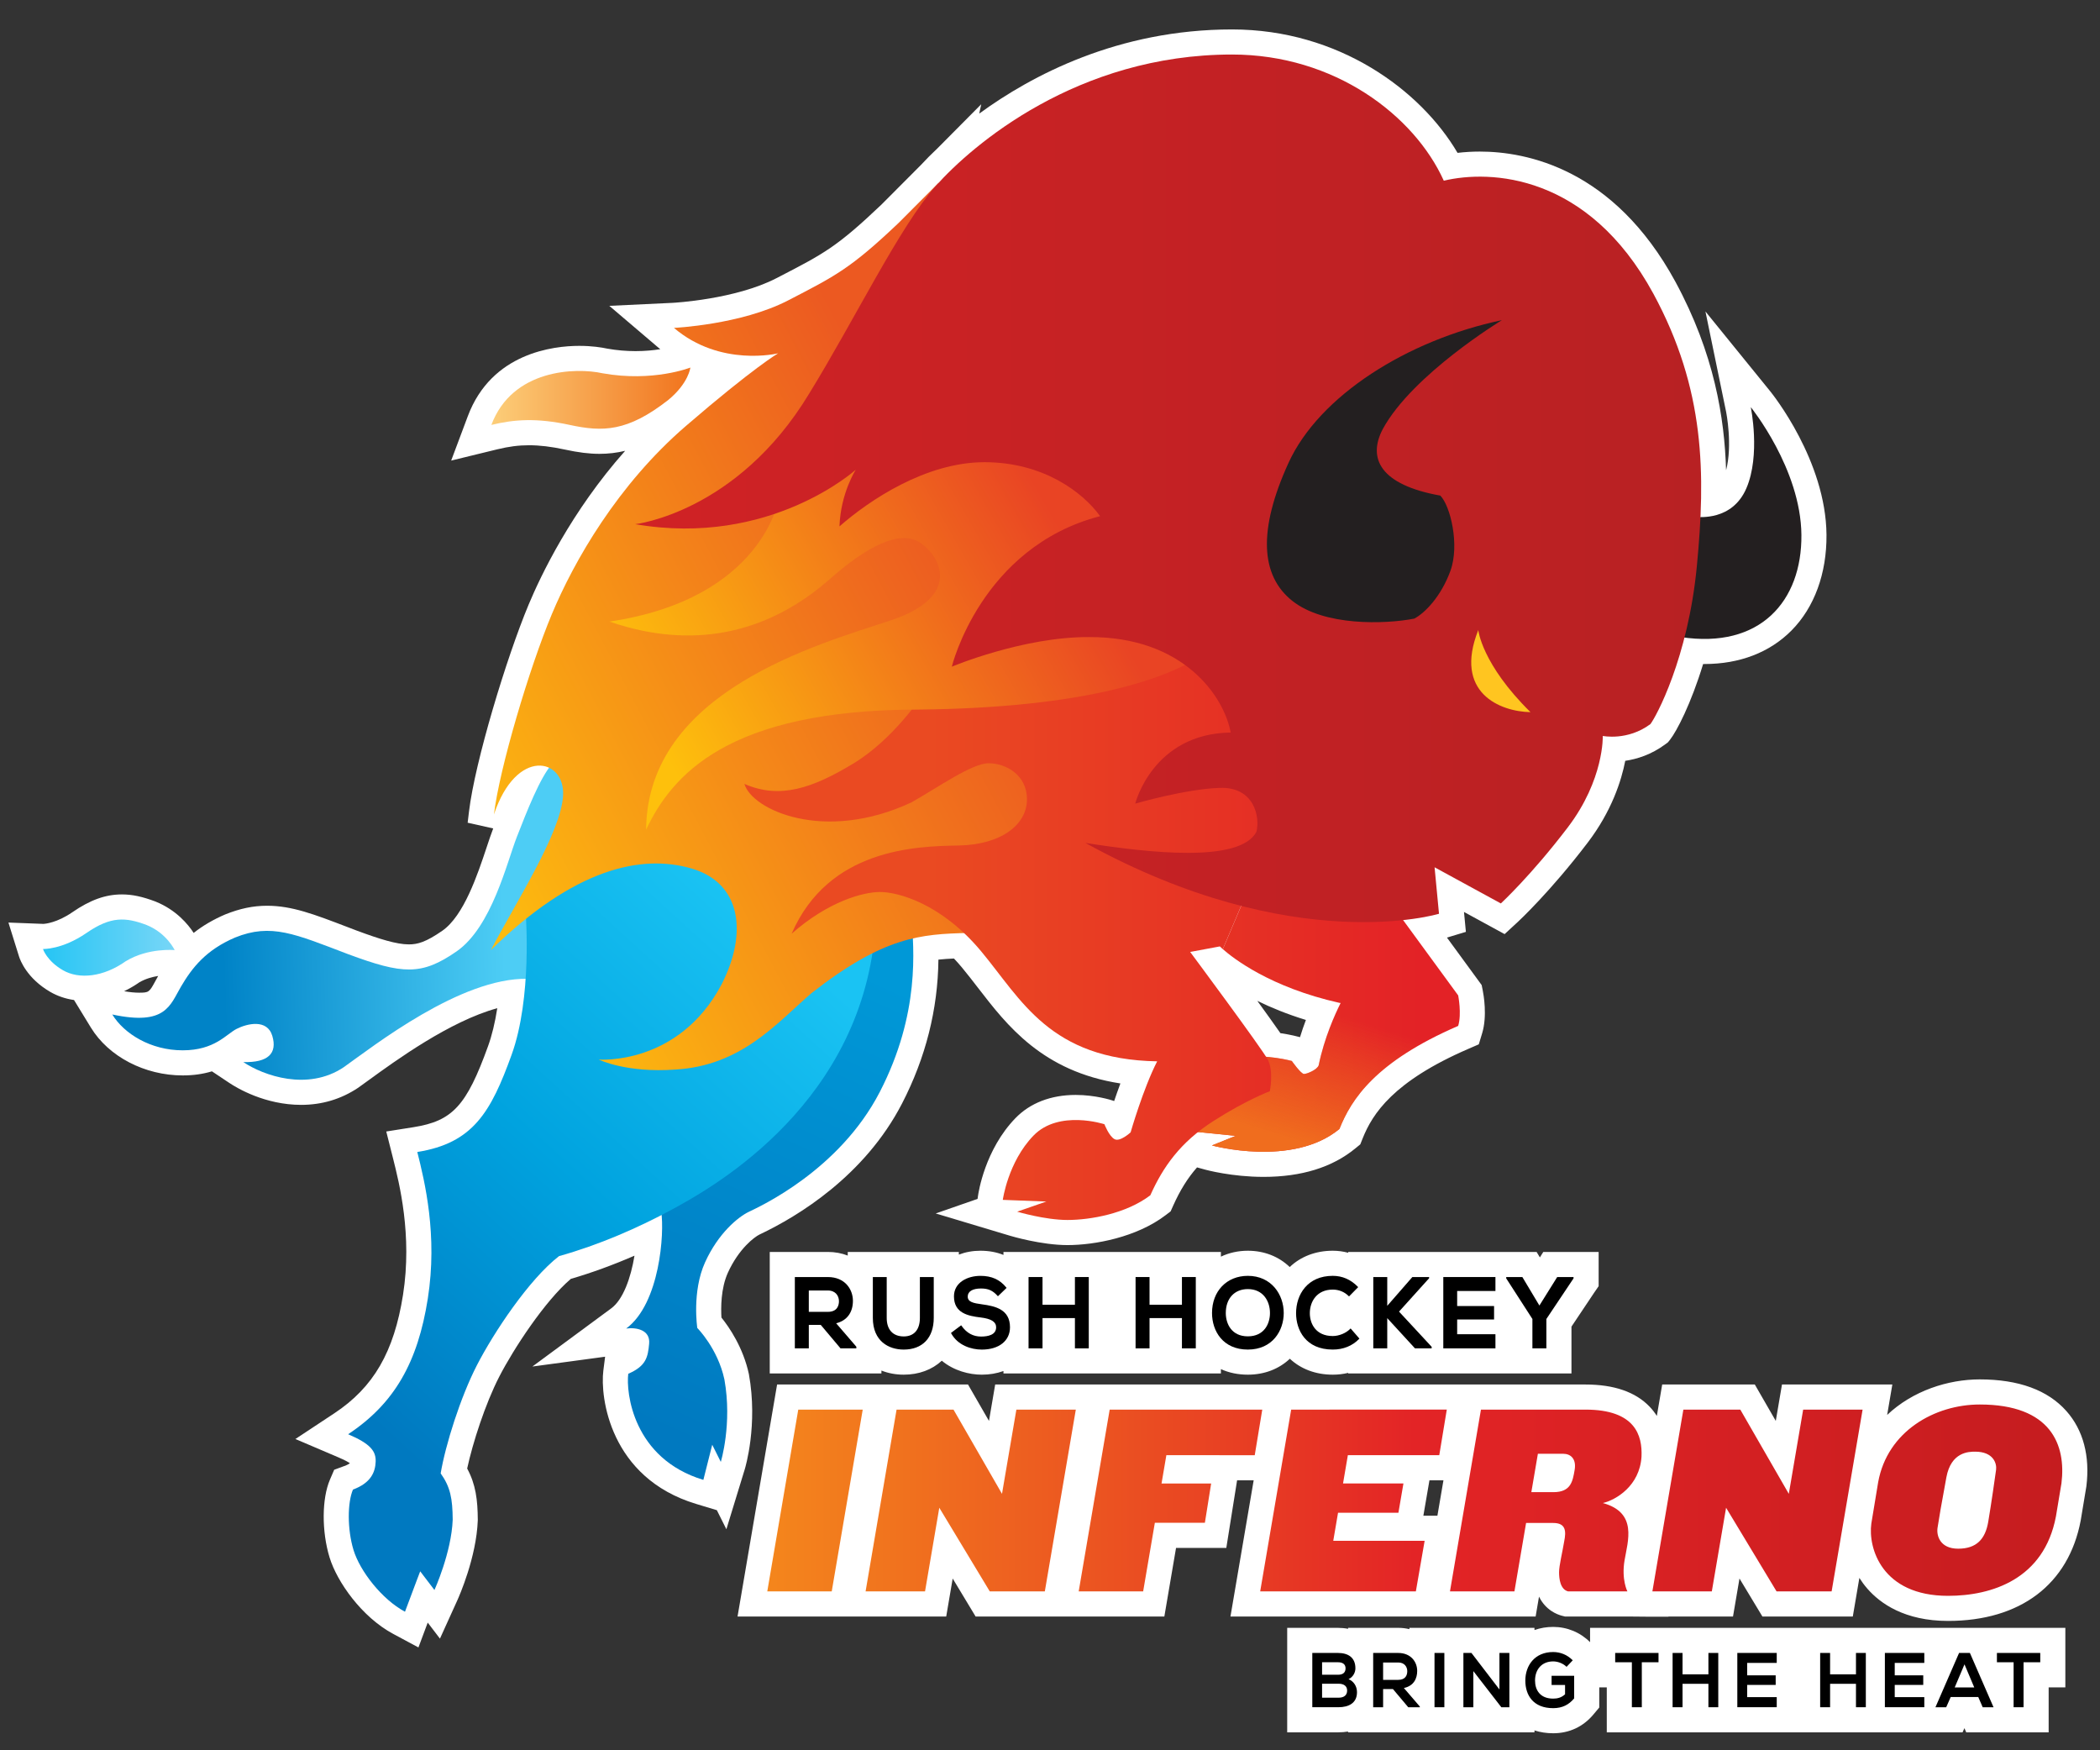 <?xml version="1.0" encoding="utf-8"?>
<!-- Generator: Adobe Illustrator 16.0.0, SVG Export Plug-In . SVG Version: 6.00 Build 0)  -->
<!DOCTYPE svg PUBLIC "-//W3C//DTD SVG 1.1//EN" "http://www.w3.org/Graphics/SVG/1.1/DTD/svg11.dtd">
<svg version="1.1" id="Layer_1" xmlns="http://www.w3.org/2000/svg" xmlns:xlink="http://www.w3.org/1999/xlink" x="0px" y="0px"
	 width="300px" height="250px" viewBox="0 0 300 250" enable-background="new 0 0 300 250" xml:space="preserve">
<rect x="0" y="0" width="300" height="250" fill="#333333" stroke="none"/>
<path fill="#FFFFFF" d="M221.882,247.569c-0.949,0-1.848-0.139-2.671-0.405v0.273h-26.629v-0.116
	c-0.44,0.076-0.902,0.116-1.381,0.116h-7.315v-14.925h7.229c0.512,0,1.002,0.046,1.467,0.137v-0.137h7.166
	c0.551,0,1.085,0.063,1.596,0.187v-0.187h17.867v0.313c0.829-0.294,1.728-0.446,2.671-0.446c1.994,0,3.861,0.772,5.272,2.179v-2.045
	h67.896v8.499h-2.386v6.426H280.89l-0.26-0.6l-0.265,0.6h-50.824v-6.426h-1.075v2.878l-0.836,0.999
	C226.161,246.643,224.174,247.569,221.882,247.569z M56.164,233.372c-4.47-2.395-8.018-7.418-9.087-10.929
	c-1.133-3.719-1.109-8.387,0.057-11.098l0.608-1.413l1.442-0.533c0.468-0.173,0.69-0.299,0.797-0.419
	c-0.272-0.173-0.771-0.448-1.653-0.825L42.2,205.54l5.559-3.673c5.597-3.698,8.533-8.762,9.817-16.932
	c1.339-8.517-0.535-15.944-1.436-19.514l-0.96-3.804l3.875-0.613c5.592-0.886,7.585-3.05,10.666-11.575
	c0.555-1.538,0.996-3.354,1.317-5.424c-6.784,1.857-14.493,7.461-18.412,10.311l-0.058,0.041c-0.533,0.388-1.006,0.731-1.411,1.019
	c-2.442,1.627-5.166,2.437-8.138,2.437c-5.158,0-9.151-2.395-10.252-3.129l-2.492-1.661c-1.291,0.393-2.666,0.584-4.175,0.584
	c-5.429,0-10.578-2.683-13.117-6.834l-2.408-3.936c-1.222-0.177-2.372-0.567-3.387-1.156c-3.359-1.945-4.313-4.56-4.47-5.063
	l-1.514-4.846l5.013,0.192c0.214-0.012,1.928-0.156,4.106-1.658c2.56-1.765,4.747-2.552,7.092-2.552c1.475,0,2.91,0.304,4.797,1.016
	c2.967,1.197,4.665,3.264,5.454,4.481c1.313-1.036,2.798-1.905,4.49-2.631c2.116-0.855,4.011-1.248,5.996-1.248
	c3.539,0,6.687,1.204,11.45,3.028l1.407,0.537c3.159,1.17,5.636,1.954,7.401,1.954c1.245,0,2.425-0.319,4.773-1.946
	c3.082-2.136,5.04-8.022,6.336-11.917c0.35-1.053,0.647-1.944,0.939-2.7l-3.65-0.817l0.193-1.608
	c0.851-7.103,5.352-21.962,8.511-29.53c1.714-4.105,6.069-13.282,13.796-21.984c-1.204,0.294-2.414,0.433-3.667,0.433
	c-1.475,0-3.021-0.192-5.011-0.623c-1.874-0.406-3.526-0.604-5.053-0.604c-1.486,0-2.885,0.18-4.537,0.583l-6.587,1.607l2.381-6.349
	c3.397-9.058,12.265-10.036,15.92-10.036c1.788,0,3.168,0.216,4.022,0.4c1.324,0.233,2.678,0.351,4.023,0.351
	c1.342,0,2.537-0.119,3.526-0.275c-0.126-0.102-0.251-0.206-0.374-0.311l-6.906-5.88l9.061-0.431
	c0.087-0.004,8.933-0.475,14.831-3.529l0.505-0.261c6.24-3.229,8.124-4.203,14.457-10.22c2.947-2.948,5.319-5.335,5.636-5.654
	c0.725-0.784,1.548-1.614,2.432-2.447l6.21-6.254l-0.286,1.338c7.485-5.469,19.851-12.023,36.114-12.023
	c15.24,0,26.963,8.679,32.217,17.629c1.042-0.122,2.105-0.184,3.176-0.184c6.655,0,19.135,2.413,27.935,18.572
	c5.592,10.31,7.03,19.501,7.25,26.946c0.945-3.572,0.026-8.242,0.016-8.294l-2.964-14.384l9.259,11.404
	c0.324,0.4,7.945,9.914,8.034,20.488c0.046,5.521-1.731,10.38-5.006,13.682c-3.103,3.127-7.399,4.781-12.426,4.781
	c-0.063,0-0.128,0-0.192,0c-1.729,5.688-3.775,9.605-4.727,10.81l-0.296,0.373l-0.379,0.282c-1.994,1.48-4.047,2.115-5.723,2.361
	c-0.545,2.809-1.917,7.158-5.368,11.69c-5.324,6.991-9.786,11.143-9.973,11.315l-1.892,1.746l-5.803-3.164l0.271,2.844l-2.705,0.817
	l4.957,6.779l0.156,0.773c0.117,0.586,0.666,3.632-0.084,6.107l-0.481,1.589l-1.525,0.661c-10.683,4.625-13.661,9.252-15.063,12.766
	l-0.341,0.857l-0.713,0.584c-3.276,2.697-7.688,4.064-13.107,4.064c-4.516,0-8.171-0.989-8.324-1.031l-1.178-0.323
	c-1.327,1.503-2.421,3.258-3.401,5.446l-0.372,0.831l-0.727,0.554c-4.122,3.146-10.12,4.265-14.003,4.265
	c-3.754,0-8.046-1.283-8.227-1.338l-10.602-3.181l5.981-2.081l0.047-0.343c0.092-0.672,1.022-6.693,5.346-11.173
	c2.104-2.18,5.085-3.332,8.622-3.332c2.824,0,5.127,0.75,5.223,0.782l0.274,0.09c0.262-0.777,0.562-1.632,0.89-2.511
	c-11.137-1.722-16.203-8.292-20.326-13.641c-0.795-1.029-1.539-1.994-2.315-2.928c-0.368-0.443-0.744-0.865-1.136-1.277
	c-0.698,0.031-1.446,0.078-2.22,0.158c-0.078,7.112-1.822,14.017-5.195,20.548c-5.371,10.4-14.96,16.141-20.197,18.639l-0.159,0.075
	c-0.725,0.35-2.969,2.022-4.528,5.465c-1.015,2.242-1,5.044-0.917,6.4c1.128,1.404,3.109,4.293,3.923,8.088
	c1.309,7.258-0.514,13.327-0.592,13.581l-2.626,8.566l-1.361-2.722l-2.966-0.896c-12.327-3.723-13.73-15.286-13.25-19.044
	l0.253-1.983l-10.391,1.404l11.269-8.313c1.688-1.244,2.792-4.328,3.318-7.521c-3.081,1.338-6.127,2.447-9.092,3.312
	c-3.736,3.184-8.197,10.021-10.226,13.965c-2.004,3.896-3.799,9.486-4.585,13.123c1.228,2.264,1.499,4.503,1.517,7.294l-0.001,0.12
	c-0.2,5.27-2.649,10.809-2.927,11.424l-2.478,5.459l-1.747-2.289c-0.333,0.893-1.326,3.548-1.326,3.548L56.164,233.372z
	 M182.915,147.57c1.486,0.218,2.526,0.5,2.577,0.516l0.222,0.061c0.25-0.818,0.531-1.641,0.842-2.463
	c-2.694-0.826-5.003-1.776-6.939-2.725C180.876,144.694,182.063,146.346,182.915,147.57z M17.732,141.58
	c0.814,0.14,1.523,0.21,2.116,0.21c1.443,0,1.479-0.063,2.389-1.737c0.118-0.216,0.237-0.436,0.36-0.654
	c-0.817,0.132-1.799,0.393-2.675,0.901C19.216,140.791,18.482,141.22,17.732,141.58z M278.291,231.524
	c-6.204,0-9.691-2.505-11.524-4.606c-0.432-0.496-0.811-1.012-1.142-1.538l-0.939,5.512h-12.914l-3.274-5.425l-0.925,5.425h-9.235
	l0.013,0.027h-2.916l-2.965-0.027h-8.912l-0.442-0.114c-0.646-0.167-2.299-0.774-3.258-2.723l-0.483,2.837h-43.595l3.316-19.454
	h-2.368l-1.541,9.655h-7.181l-1.671,9.799h-26.963l-3.274-5.425l-0.925,5.425h-29.809l5.649-33.137h27.274l2.995,5.201l0.887-5.201
	h84.329c4.071,0,7.152,1.064,9.158,3.164c0.393,0.41,0.737,0.853,1.035,1.325l0.765-4.489h13.232l2.995,5.201l0.886-5.201h15.766
	l-0.74,4.344c3.648-3.448,8.688-5.074,13.223-5.074c5.563,0,9.734,1.527,12.397,4.54c2.391,2.701,3.372,6.411,2.84,10.728
	l-0.813,4.894C295.513,226.313,288.608,231.524,278.291,231.524z M205.345,216.493l0.862-5.056h-2l-0.868,5.056H205.345z
	 M190.393,196.351c-2.432,0-4.563-0.809-6.13-2.278c-1.552,1.47-3.64,2.278-6.001,2.278c-1.404,0-2.703-0.272-3.848-0.795v0.624
	h-31.063v-0.35c-0.943,0.341-1.99,0.521-3.096,0.521c-1.778,0-3.983-0.555-5.714-1.993c-1.386,1.287-3.274,1.993-5.443,1.993
	c-1.129,0-2.205-0.203-3.18-0.588v0.417h-15.954V178.82h8.297c1.02,0,1.979,0.179,2.846,0.519v-0.519h15.871v0.381
	c0.939-0.36,1.984-0.553,3.083-0.553c1.201,0,2.3,0.2,3.291,0.598v-0.426h31.063v0.671c1.161-0.55,2.467-0.843,3.848-0.843
	c2.345,0,4.427,0.828,5.985,2.329c1.567-1.501,3.704-2.329,6.146-2.329c0.755,0,1.494,0.098,2.205,0.29v-0.118h26.916l0.468,0.782
	l0.488-0.782h7.907v4.889l-0.631,0.917l-3.251,4.86v6.693h-31.897v-0.086C191.891,196.265,191.151,196.351,190.393,196.351z"/>
<g>
	<linearGradient id="SVGID_1_" gradientUnits="userSpaceOnUse" x1="31.603" y1="129.737" x2="72.073" y2="128.473">
		<stop  offset="0" style="stop-color:#0083C7"/>
		<stop  offset="0.995" style="stop-color:#4DCDF5"/>
	</linearGradient>
	<path fill="url(#SVGID_1_)" d="M86.53,103.167l-7.588,5.85c-1.792,2.002-3.689,6.903-5.112,10.539
		c-1.422,3.636-3.583,12.858-8.603,16.336c-5.019,3.479-7.707,3.28-15.493,0.396c-7.588-2.885-10.987-4.466-16.165-2.371
		c-4.15,1.778-6.126,4.308-7.707,6.995c-1.581,2.688-2.174,5.632-9.821,3.991c1.68,2.747,5.474,5.118,10.058,5.118
		c4.585,0,6.225-2.312,7.707-3.063s4.367-1.462,5.098,1.008c0.731,2.47-0.573,3.834-4.149,3.734
		c2.905,1.938,9.188,4.17,14.327,0.751c4.347-3.082,16.698-12.805,26.262-12.646c9.604,0.118,23.121-19.168,23.121-20.591
		S86.53,103.167,86.53,103.167z"/>
</g>
<g>
	<linearGradient id="SVGID_2_" gradientUnits="userSpaceOnUse" x1="88.023" y1="201.462" x2="117.955" y2="135.697">
		<stop  offset="0" style="stop-color:#0079C0"/>
		<stop  offset="0.995" style="stop-color:#0098D7"/>
	</linearGradient>
	<path fill="url(#SVGID_2_)" d="M130.215,131.096c-0.316-4.373-8.484-5.533-8.642-5.375s-13.648,4.584-13.648,4.584l-12.858,15.492
		l-0.606,27.298c0.474,2.977-0.185,13.107-5.006,16.665c1.462-0.198,3.458,0.197,3.28,2.153c-0.178,1.957-0.435,3.202-2.984,4.309
		c-0.336,2.628,0.652,12.113,10.73,15.156c1.265-5.019,1.265-5.019,1.265-5.019l1.226,2.45c0,0,1.66-5.415,0.514-11.778
		c-0.949-4.426-3.873-7.351-3.873-7.351s-0.791-5.178,1.106-9.367s4.743-6.495,6.245-7.219c1.501-0.725,12.924-5.902,18.72-17.127
		C131.479,144.745,130.531,135.471,130.215,131.096z"/>
</g>
<g>
	<linearGradient id="SVGID_3_" gradientUnits="userSpaceOnUse" x1="48.806" y1="199.069" x2="109.933" y2="132.04">
		<stop  offset="0" style="stop-color:#0079C0"/>
		<stop  offset="0.5" style="stop-color:#00A3DF"/>
		<stop  offset="0.995" style="stop-color:#1AC3F3"/>
	</linearGradient>
	<path fill="url(#SVGID_3_)" d="M106.343,110.599c0,0-13.964,0.474-14.676,1.817s-15.572,14.148-15.572,14.148l-0.988,4.031
		c0,0,0.935,11.883-2.016,20.052c-2.951,8.167-5.494,12.633-13.477,13.897c1.067,4.229,2.924,11.896,1.501,20.947
		c-1.422,9.051-4.742,14.979-11.382,19.366c3.241,1.383,3.992,2.45,3.933,3.932c-0.059,1.482-0.672,3.023-3.241,3.973
		c-0.791,1.838-0.83,5.651,0.079,8.636c0.909,2.983,4.031,7.034,7.351,8.813c1.838-4.921,2.174-5.771,2.174-5.771l2.035,2.668
		c0,0,2.431-5.355,2.608-10.039c-0.02-3.023-0.336-4.684-1.719-6.62c0.692-4.09,2.813-10.849,5.184-15.459
		c2.371-4.612,7.43-12.252,11.725-15.572c5.665-1.58,11.356-4.058,16.099-6.64s26.058-13.965,28.904-38.311
		C122.1,115.657,106.343,110.599,106.343,110.599z"/>
</g>
<g>
	<linearGradient id="SVGID_4_" gradientUnits="userSpaceOnUse" x1="65.894" y1="121.431" x2="139.669" y2="82.646">
		<stop  offset="0" style="stop-color:#FDBB0F"/>
		<stop  offset="0.995" style="stop-color:#EC5921"/>
	</linearGradient>
	<path fill="url(#SVGID_4_)" d="M170.527,70.97l-40.839-27.086l4.428-17.803c0,0-2.505,2.521-5.746,5.762
		c-6.877,6.535-9.064,7.588-15.783,11.066s-16.31,3.926-16.31,3.926c6.653,5.665,14.884,3.631,14.884,3.631
		s-3.449,1.995-13.171,10.373c-9.723,8.379-15.967,19.248-19.168,26.915c-3.201,7.667-7.47,21.975-8.26,28.575
		c3.201-9.604,10.157-8.063,9.88-2.727c-0.277,5.335-6.798,15.374-10.315,22.093c11.936-11.659,21.46-13.714,28.614-11.659
		c7.153,2.055,8.102,9.209,4.347,16.56c-6.165,11.659-17.548,10.75-17.548,10.75s3.953,1.937,10.948,1.423
		c9.446-0.553,14.438-6.6,19.445-10.922c10.329-8.063,15.545-8.431,22.396-8.588c6.851-0.158,19.023-0.423,19.023-0.423
		l17.812-38.257L170.527,70.97z"/>
</g>
<g>
	<linearGradient id="SVGID_5_" gradientUnits="userSpaceOnUse" x1="132.827" y1="137.557" x2="203.275" y2="137.557">
		<stop  offset="0" style="stop-color:#EA4A22"/>
		<stop  offset="0.995" style="stop-color:#E32226"/>
	</linearGradient>
	<path fill="url(#SVGID_5_)" d="M208.311,142.176l-8.787-12.015l-8.942-1.848l1.235-9.811l-0.086-7.904l-10.269,9.01l-6.772,15.963
		c1.46,1.289,6.776,5.461,16.653,7.671c0.057,0.009,0.115,0.016,0.173,0.024c-0.825,1.644-2.332,4.988-3.138,8.907
		c-0.237,0.633-1.659,1.226-2.095,1.226c-0.435,0-1.738-1.857-1.738-1.857s-3.597-0.988-6.838-0.515
		c-3.24,0.475-9.011,8.972-9.011,8.972l2.095,1.66l5.744,0.579l-3.399,1.371c0,0,11.515,3.162,18.207-2.346
		c1.713-4.294,5.164-9.617,16.968-14.728C208.838,144.798,208.311,142.176,208.311,142.176z"/>
</g>
<g>
	<linearGradient id="SVGID_6_" gradientUnits="userSpaceOnUse" x1="184.695" y1="162.98" x2="190.387" y2="144.641">
		<stop  offset="0" style="stop-color:#F06D1E"/>
		<stop  offset="1" style="stop-color:#F06D1E;stop-opacity:0"/>
	</linearGradient>
	<path fill="url(#SVGID_6_)" d="M208.311,142.176l-8.787-12.015l-8.942-1.848l1.235-9.811l-0.086-7.904l-10.269,9.01l-6.772,15.963
		c1.46,1.289,6.776,5.461,16.653,7.671c0.057,0.009,0.115,0.016,0.173,0.024c-0.825,1.644-2.332,4.988-3.138,8.907
		c-0.237,0.633-1.659,1.226-2.095,1.226c-0.435,0-1.738-1.857-1.738-1.857s-3.597-0.988-6.838-0.515
		c-3.24,0.475-9.011,8.972-9.011,8.972l2.095,1.66l5.744,0.579l-3.399,1.371c0,0,11.515,3.162,18.207-2.346
		c1.713-4.294,5.164-9.617,16.968-14.728C208.838,144.798,208.311,142.176,208.311,142.176z"/>
</g>
<g>
	<linearGradient id="SVGID_7_" gradientUnits="userSpaceOnUse" x1="132.827" y1="128.514" x2="203.274" y2="128.514">
		<stop  offset="0" style="stop-color:#EA4A22"/>
		<stop  offset="0.995" style="stop-color:#E32226"/>
	</linearGradient>
	<path fill="url(#SVGID_7_)" d="M191.73,110.599l-0.072-6.641l-19.603-18.156l-11.698-3.028L131.901,99.11
		c0,0-4.163,6.429-10.013,9.959c-5.849,3.531-10.486,5.111-15.545,2.898c1.054,3.689,11.382,8.484,23.872,2.635
		c3.742-2.107,8.642-5.585,11.014-5.585c2.371,0,5.48,1.581,5.48,5.164c0,3.583-3.636,6.482-9.802,6.587
		s-18.549,0.474-23.818,12.594c5.217-4.585,10.17-5.954,12.647-5.954c2.477,0,8.695,1.581,14.438,8.483
		c5.744,6.903,9.802,15.439,25.136,15.704c-2.002,3.899-3.794,10.144-3.794,10.144s-1.502,1.396-2.292,0.975
		c-0.791-0.421-1.449-2.135-1.449-2.135s-6.509-2.134-10.145,1.635c-3.636,3.768-4.374,9.169-4.374,9.169l6.218,0.237l-4.163,1.448
		c0,0,3.952,1.186,7.193,1.186c3.24,0,8.379-0.896,11.83-3.529c1.817-4.059,4.295-7.589,9.037-10.619
		c4.743-3.03,8.036-4.241,8.036-4.241s0.58-2.873-0.289-4.506c-0.87-1.634-11.093-15.388-11.093-15.388l4.241-0.79
		c0,0,0.141,0.143,0.421,0.392l6.772-15.963L191.73,110.599z"/>
</g>
<g>
	<linearGradient id="SVGID_8_" gradientUnits="userSpaceOnUse" x1="92.767" y1="104.04" x2="149.679" y2="71.579">
		<stop  offset="0" style="stop-color:#FEC00C"/>
		<stop  offset="0.995" style="stop-color:#E94424"/>
	</linearGradient>
	<path fill="url(#SVGID_8_)" d="M165.811,59.535c-12.33-4.584-44.817-6.719-44.501-6.402l-10.012,17.943
		c0,0-2.161,14.439-24.24,17.706c6.745,2.319,19.076,4.69,31.301-5.902c5.428-4.848,10.171-7.272,13.069-5.375
		c2.898,1.897,6.113,7.694-4.216,11.119c-10.328,3.426-34.753,10.118-34.911,29.879c3.636-7.667,11.541-17.153,38.969-17.153
		c23.239-0.237,37.151-4.268,42.92-9.643C179.96,86.331,178.142,64.119,165.811,59.535z"/>
</g>
<g>
	<path fill="#231F20" d="M250.112,58.151c0,0,1.423,6.837-0.633,11.599c-2.055,4.76-6.916,4.013-6.956,4.131l-2.41,17.113
		c11.343,1.739,17.311-5.138,17.231-14.584S250.112,58.151,250.112,58.151z"/>
</g>
<g>
	<linearGradient id="SVGID_9_" gradientUnits="userSpaceOnUse" x1="90.745" y1="69.749" x2="243.025" y2="69.749">
		<stop  offset="0" style="stop-color:#D02225"/>
		<stop  offset="0.995" style="stop-color:#B82123"/>
	</linearGradient>
	<path fill="url(#SVGID_9_)" d="M236.188,41.935c-9.327-17.126-23.292-17.706-29.932-16.125
		c-4.216-9.328-15.599-18.022-30.248-18.022c-22.133,0-37.151,12.963-42.315,18.76c-5.164,5.797-11.541,19.023-18.127,29.721
		C105.29,73.236,90.745,74.87,90.745,74.87c19.274,3.32,31.513-7.786,31.513-7.786s-2.174,3.359-2.332,8.102
		c4.189-3.675,12.292-9.169,20.71-9.169c8.418,0,14.069,4.308,16.52,7.707c-17.033,4.427-21.183,21.5-21.183,21.5
		s10.157-4.268,19.563-4.229c13.517-0.079,19.326,8.458,20.275,13.635c-11.146,0.158-13.636,10.157-13.636,10.157
		s7.193-2.095,12.094-2.253c4.901-0.158,5.771,4.15,5.217,6.284c-2.371,4.466-15.334,3.004-24.425,1.581
		c29.8,16.44,50.51,10.117,50.51,10.117l-0.632-6.639l9.469,5.164c0,0,4.338-4.004,9.555-10.855
		c5.217-6.851,5.006-13.069,5.006-13.069s3.531,0.738,6.798-1.687c0.79-1.001,5.375-9.38,6.64-22.554S243.617,55.635,236.188,41.935
		z"/>
</g>
<g>
	<path fill="#231F20" d="M214.556,45.729c0,0-12.779,7.759-17.009,15.545c-2.213,4.189-0.381,7.983,8.208,9.512
		c1.449,1.449,2.793,7.061,1.449,10.75c-1.344,3.688-3.662,6.034-5.164,6.824c-4.216,0.816-12.857,1.08-17.416-2.529
		c-4.559-3.61-4.927-10.118-0.554-19.708C188.444,56.531,201.039,48.574,214.556,45.729z"/>
</g>
<g>
	<path fill="#FFC520" d="M211.183,89.994c0,0,0.475,4.848,7.457,11.725C214.292,101.639,207.626,98.952,211.183,89.994z"/>
</g>
<g>
	<linearGradient id="SVGID_10_" gradientUnits="userSpaceOnUse" x1="70.194" y1="56.868" x2="98.624" y2="56.868">
		<stop  offset="0" style="stop-color:#FCCE79"/>
		<stop  offset="0.995" style="stop-color:#F1741E"/>
	</linearGradient>
	<path fill="url(#SVGID_10_)" d="M98.624,52.5c0,0-5.323,2.108-12.542,0.817c-3.794-0.843-12.884-0.632-15.888,7.377
		c3.241-0.791,6.456-1.028,11.198,0c4.743,1.027,8.273,0.975,14.096-3.583C98.386,54.713,98.624,52.5,98.624,52.5z"/>
</g>
<g>
	<linearGradient id="SVGID_11_" gradientUnits="userSpaceOnUse" x1="6.142" y1="135.35" x2="24.954" y2="135.35">
		<stop  offset="0" style="stop-color:#26C5F4"/>
		<stop  offset="0.995" style="stop-color:#77D6F7"/>
	</linearGradient>
	<path fill="url(#SVGID_11_)" d="M20.949,132.124c-3.004-1.133-5.112-1.266-8.59,1.134c-3.478,2.396-6.218,2.292-6.218,2.292
		s0.527,1.686,2.846,3.029c2.318,1.344,5.796,0.975,8.984-1.29c3.214-1.95,6.982-1.581,6.982-1.581S23.821,133.283,20.949,132.124z"
		/>
</g>
<g>
	<path d="M121.846,185.81c0-1.639-1.122-3.404-3.585-3.404h-4.712v10.188h1.995v-3.354h1.707l2.8,3.325l0.024,0.028h2.259v-0.237
		l-2.883-3.347C120.975,188.639,121.846,187.479,121.846,185.81z M115.543,184.326h2.718c1.099,0,1.59,0.767,1.59,1.526
		c0,0.569-0.207,1.525-1.59,1.525h-2.718V184.326z"/>
	<path d="M131.412,188.245c0,1.68-0.838,2.643-2.3,2.643c-1.55,0-2.439-0.963-2.439-2.643v-5.84h-1.981v5.84
		c0,3.333,2.276,4.521,4.406,4.521c2.689,0,4.295-1.689,4.295-4.521v-5.84h-1.981V188.245z"/>
	<path d="M140.293,186.304c-1.236-0.167-2.047-0.334-2.047-1.11c0-0.732,0.691-1.153,1.897-1.153c1.034,0,1.674,0.284,2.362,1.048
		l0.055,0.061l1.238-1.195l-0.045-0.056c-0.916-1.135-2.089-1.663-3.693-1.663c-1.821,0-3.78,0.916-3.78,2.931
		c0,2.374,1.983,2.801,3.84,3.015c1.49,0.183,2.185,0.626,2.185,1.398c0,1.095-1.168,1.325-2.147,1.325
		c-1.153,0-2.07-0.506-2.802-1.543l-0.047-0.066l-1.455,1.093l0.032,0.06c0.93,1.71,2.866,2.319,4.369,2.319
		c2.448,0,4.03-1.251,4.03-3.188C144.285,187.047,142.225,186.562,140.293,186.304z"/>
	<polygon points="153.56,186.36 148.931,186.36 148.931,182.405 146.936,182.405 146.936,192.594 148.931,192.594 148.931,188.268 
		153.56,188.268 153.56,192.594 155.539,192.594 155.539,182.405 153.56,182.405 	"/>
	<polygon points="168.848,186.36 164.22,186.36 164.22,182.405 162.225,182.405 162.225,192.594 164.22,192.594 164.22,188.268 
		168.848,188.268 168.848,192.594 170.828,192.594 170.828,182.405 168.848,182.405 	"/>
	<path d="M178.262,182.234c-3.013,0-5.116,2.184-5.116,5.31c0,2.6,1.582,5.222,5.116,5.222c3.524,0,5.129-2.707,5.129-5.222
		C183.391,184.904,181.629,182.234,178.262,182.234z M178.262,190.875c-2.324,0-3.149-1.795-3.149-3.331
		c0-2.076,1.236-3.418,3.149-3.418c2.185,0,3.162,1.716,3.162,3.418C181.424,189.08,180.596,190.875,178.262,190.875z"/>
	<path d="M192.882,189.809c-0.594,0.611-1.594,1.022-2.489,1.022c-2.416,0-3.274-1.756-3.274-3.259c0-1.68,1.013-3.374,3.274-3.374
		c0.871,0,1.656,0.318,2.269,0.922l0.056,0.056l1.307-1.329l-0.054-0.056c-1.003-1.033-2.207-1.557-3.577-1.557
		c-3.62,0-5.241,2.68-5.241,5.338c0,2.396,1.373,5.193,5.241,5.193c1.497,0,2.796-0.523,3.758-1.515l0.051-0.052l-1.26-1.452
		L192.882,189.809z"/>
	<polygon points="204.141,182.596 204.161,182.572 204.161,182.405 201.765,182.405 198.178,186.516 198.178,182.405 
		196.184,182.405 196.184,192.594 198.178,192.594 198.178,188.276 202.118,192.569 202.142,192.594 204.522,192.594 
		204.522,192.369 199.861,187.342 	"/>
	<polygon points="206.186,192.594 213.634,192.594 213.634,190.573 208.166,190.573 208.166,188.468 213.439,188.468 
		213.439,186.547 208.166,186.547 208.166,184.397 213.634,184.397 213.634,182.405 206.186,182.405 	"/>
	<polygon points="222.457,182.405 219.914,186.476 217.48,182.405 215.173,182.405 215.173,182.595 218.915,188.397 
		218.915,192.594 220.91,192.594 220.91,188.398 224.778,182.614 224.792,182.595 224.792,182.405 	"/>
</g>
<g>
	<path d="M193.63,238.301c0,0.61-0.365,1.264-0.978,1.541c0.731,0.299,1.204,1.008,1.204,1.861c0,1.528-1.14,2.148-2.655,2.148
		h-3.73v-7.754h3.645C192.599,236.098,193.63,236.74,193.63,238.301z M191.158,239.21c0.71,0,1.064-0.332,1.064-0.92
		c0-0.531-0.354-0.863-1.064-0.863h-2.29v1.783H191.158z M191.233,242.489c0.784,0,1.215-0.377,1.215-1.021
		c0-0.608-0.431-0.974-1.215-0.974h-2.365v1.994H191.233z"/>
	<path d="M201.177,243.852l-2.182-2.593h-1.408v2.593h-1.419v-7.754h3.58c1.773,0,2.708,1.24,2.708,2.569
		c0,1.063-0.473,2.138-1.902,2.438l2.278,2.647v0.1H201.177z M197.587,239.941h2.161c0.999,0,1.29-0.62,1.29-1.241
		c0-0.62-0.398-1.24-1.29-1.24h-2.161V239.941z"/>
	<path d="M204.93,236.098h1.407v7.754h-1.407V236.098z"/>
	<path d="M214.206,236.098h1.419v7.754h-1.15l-3.998-5.162v5.162h-1.42v-7.754h1.15l3.999,5.217V236.098z"/>
	<path d="M221.882,237.305c-1.612,0-2.591,1.13-2.591,2.736c0,1.352,0.721,2.58,2.591,2.58c0.602,0,1.172-0.132,1.698-0.619v-1.329
		h-1.924v-1.309h3.225v3.224c-0.742,0.887-1.666,1.396-2.999,1.396c-2.827,0-3.978-1.826-3.978-3.942
		c0-2.126,1.322-4.076,3.978-4.076c1.021,0,2.021,0.388,2.794,1.186l-0.881,0.93C223.29,237.581,222.537,237.305,221.882,237.305z"
		/>
	<path d="M230.74,237.427v-1.329h6.191v1.329h-2.387v6.425h-1.419v-6.425H230.74z"/>
	<path d="M244.059,240.506h-3.697v3.346h-1.419v-7.754h1.419v3.057h3.697v-3.057h1.408v7.754h-1.408V240.506z"/>
	<path d="M248.188,243.852v-7.754h5.632v1.418h-4.225v1.783h4.074v1.362h-4.074v1.75h4.225v1.44H248.188z"/>
	<path d="M265.139,240.506h-3.697v3.346h-1.419v-7.754h1.419v3.057h3.697v-3.057h1.408v7.754h-1.408V240.506z"/>
	<path d="M269.268,243.852v-7.754h5.633v1.418h-4.225v1.783h4.074v1.362h-4.074v1.75h4.225v1.44H269.268z"/>
	<path d="M278.674,242.39l-0.645,1.462h-1.537l3.375-7.754h1.548l3.375,7.754h-1.548l-0.635-1.462H278.674z M279.243,241.027h2.795
		l-1.397-3.302L279.243,241.027z"/>
	<path d="M285.274,237.427v-1.329h6.191v1.329h-2.386v6.425h-1.42v-6.425H285.274z"/>
</g>
<linearGradient id="SVGID_12_" gradientUnits="userSpaceOnUse" x1="109.611" y1="214.274" x2="294.607" y2="214.274">
	<stop  offset="0" style="stop-color:#F4861C"/>
	<stop  offset="0.5" style="stop-color:#E32426"/>
	<stop  offset="1" style="stop-color:#C51C1F"/>
</linearGradient>
<path fill="url(#SVGID_12_)" d="M114.037,201.341h9.209l-4.427,25.966h-9.208L114.037,201.341z M143.143,213.371L143.143,213.371
	l-6.929-12.03h-8.133l-4.426,25.966h8.492l2.037-11.95l7.212,11.95h7.864l4.427-25.966h-8.492L143.143,213.371z M255.544,213.371
	L255.544,213.371l-6.929-12.03h-8.134l-4.427,25.966h8.492l2.037-11.95l7.212,11.95h7.864l4.426-25.966h-8.491L255.544,213.371z
	 M179.249,207.852l1.075-6.511h-12.59h-4.176h-5.032l-4.427,25.966h9.209l1.67-9.799h7.148l0.896-5.615h-7.088l0.689-4.041H179.249z
	 M189.92,201.341h-5.468l-4.426,25.966h6.549h2.659h13.031l1.255-7.228h-13.054l0.683-4.006h8.625l0.717-4.181h-8.629l0.689-4.041
	h13.059l1.075-6.511h-13.024H189.92z M234.501,208.06c-0.257,4.169-3.637,6.179-5.52,6.626c4.992,1.371,3.557,5.441,3.096,8.194
	c-0.462,2.753,0.408,4.427,0.408,4.427s-5.283,0-8.471,0c-1.12-0.29-1.292-1.805-1.292-2.74s0.488-2.897,0.738-4.427
	c0.29-1.436,0.237-2.608-1.568-2.608c-1.725,0-2.364,0-3.88,0l-1.666,9.775h-9.208l4.426-25.966h5.442h3.767c1.42,0,3.288,0,5.724,0
	C233.611,201.341,234.639,205.036,234.501,208.06z M223.329,207.65c-0.863,0-3.047,0-3.632,0l-0.934,5.481c0.772,0,1.876,0,3.156,0
	c2.489,0,2.753-1.541,3.03-3.176C225.227,208.322,224.33,207.65,223.329,207.65z M294.495,211.854c0,0,0,0-0.79,4.742
	c-1.699,8.972-9.169,11.344-15.414,11.344c-9.485,0-11.435-6.863-10.96-10.315c0,0,0,0,0.975-5.902
	c1.317-7.324,8.128-11.112,14.511-11.112C293.033,200.609,295.167,206.399,294.495,211.854z M282.164,207.348
	c-0.922,0-3.438,0.04-4.11,3.662c-0.672,3.624-1.106,6.126-1.265,7.232s0.356,2.965,2.951,2.965c2.596,0,3.874-1.344,4.295-3.847
	c0.422-2.503,1.001-6.521,1.12-7.43C285.273,209.021,284.76,207.348,282.164,207.348z"/>
</svg>

